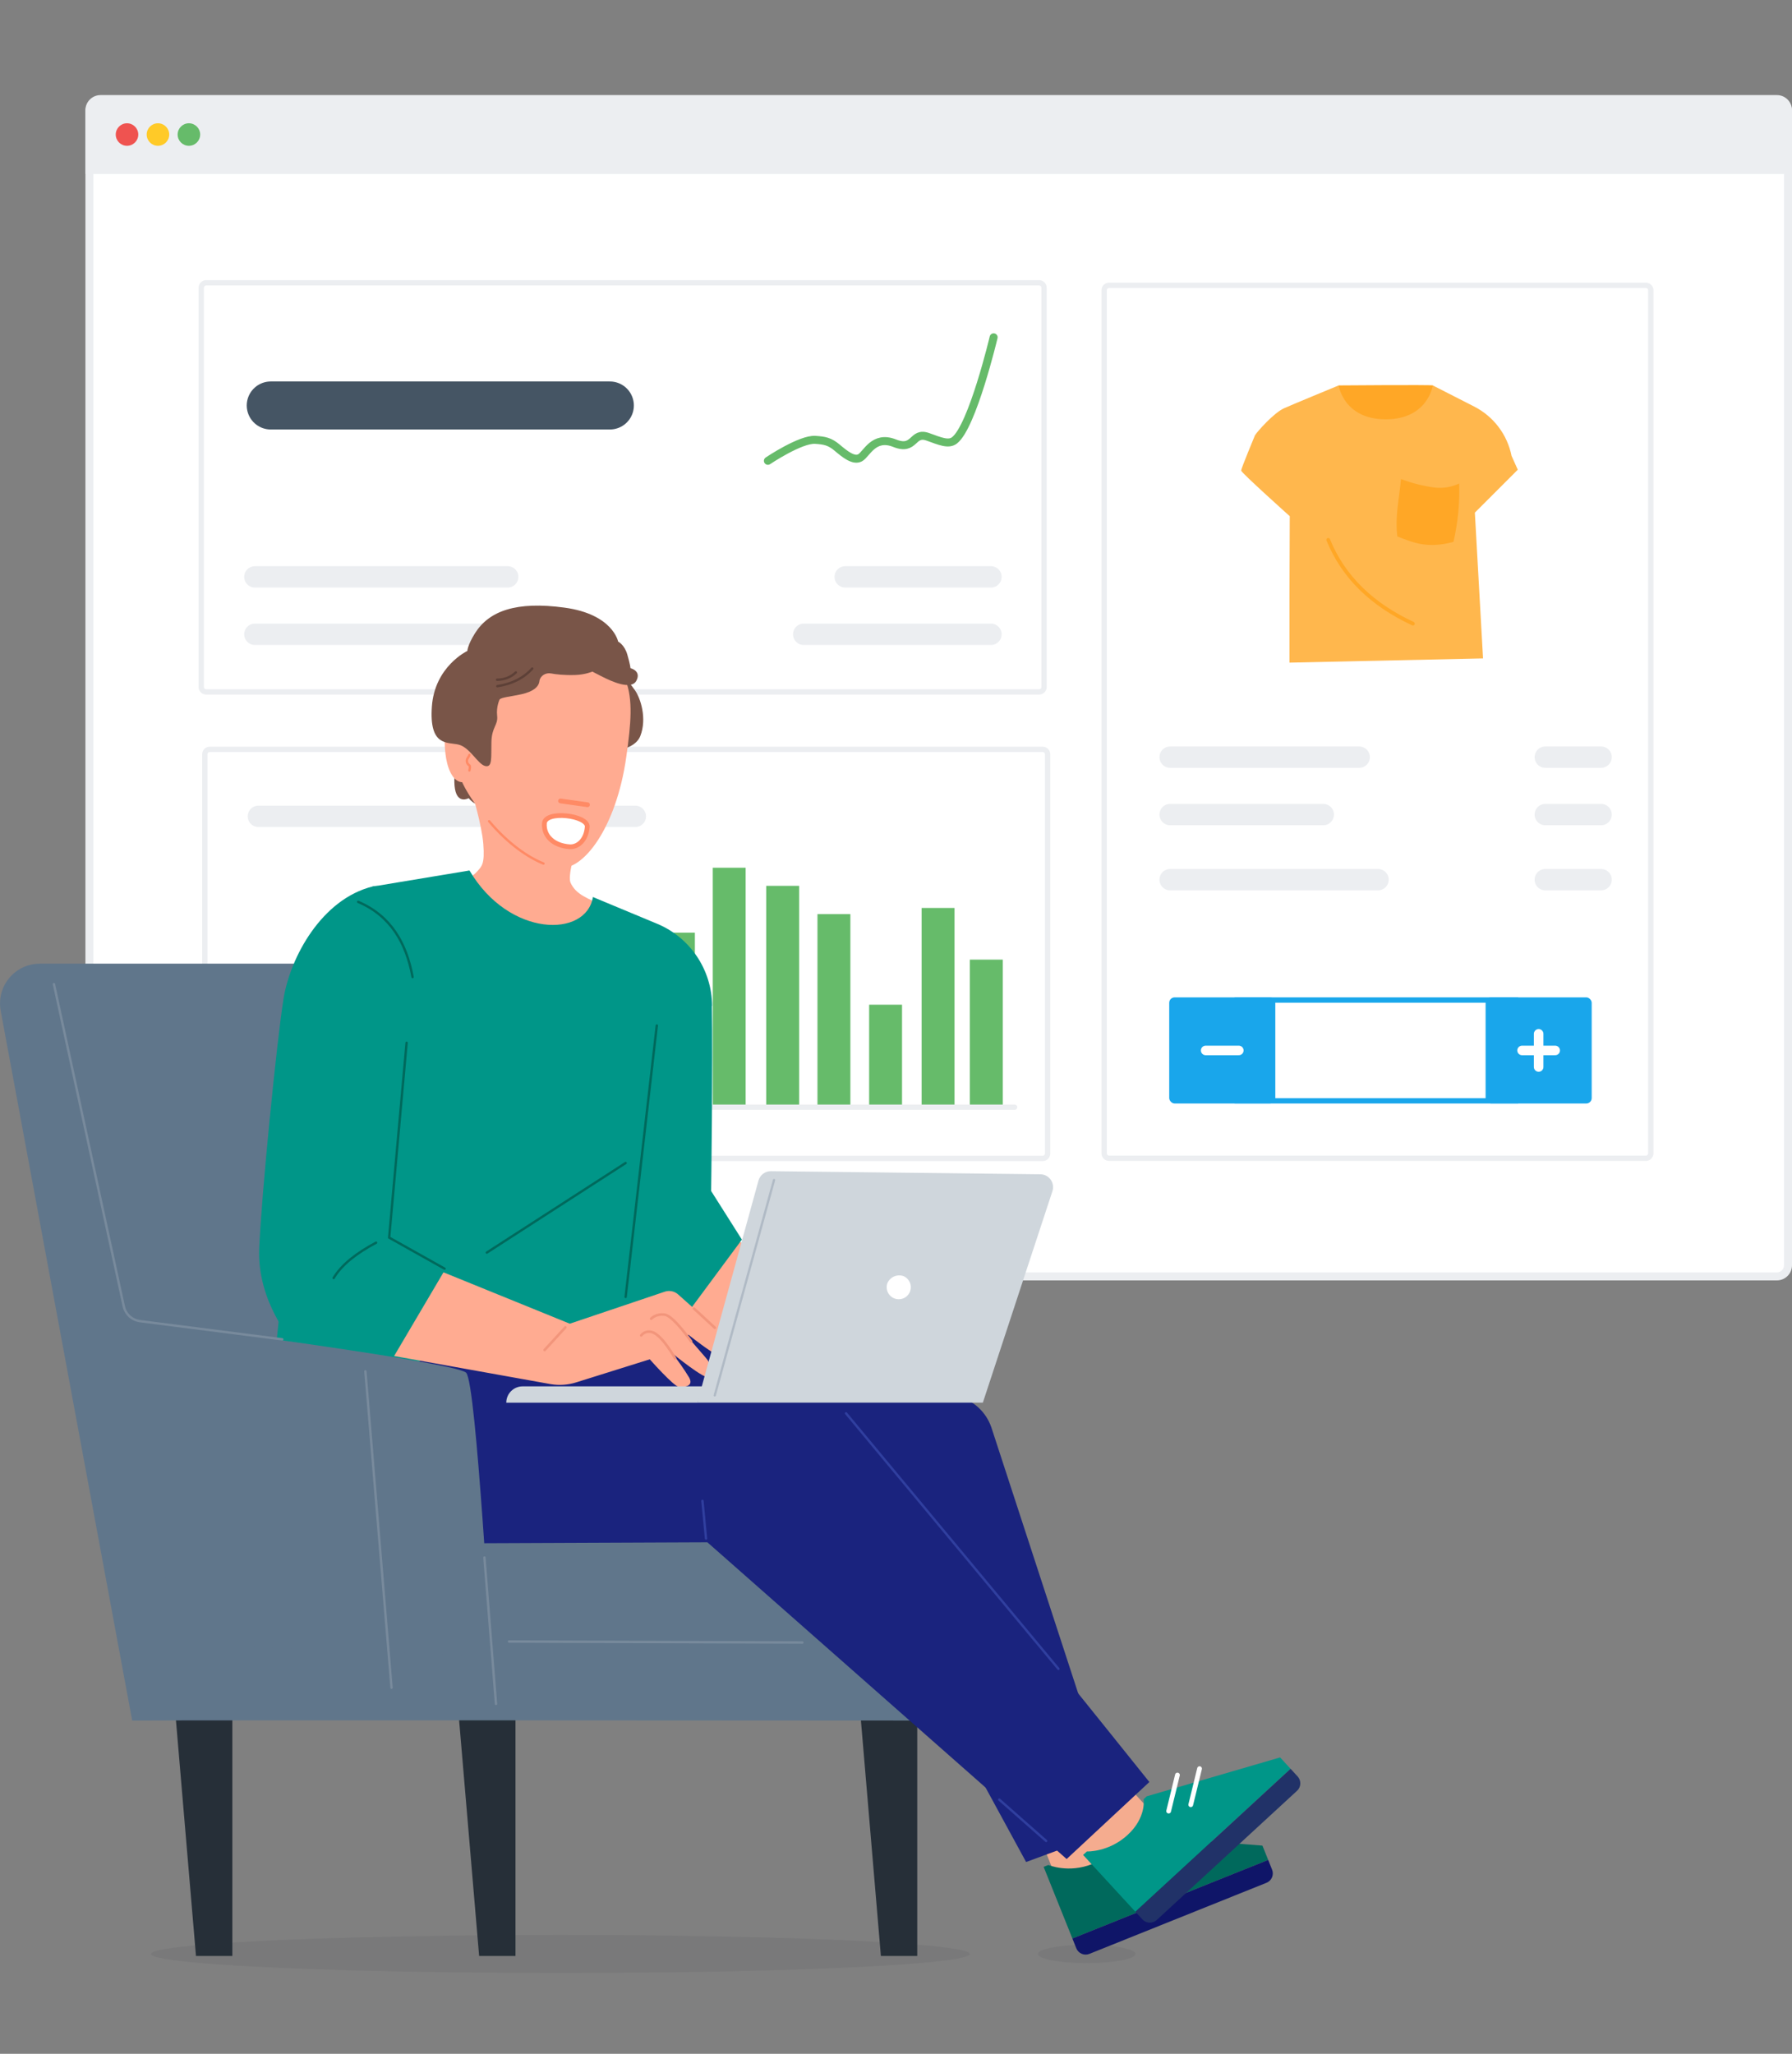 <?xml version="1.0" encoding="UTF-8"?> <svg xmlns="http://www.w3.org/2000/svg" id="Ebene_1" viewBox="0 0 377 432"><rect x="0" y="0" width="377" height="432" fill="#808080" stroke="none"/><defs><style>.cls-1{stroke:#ffa726;stroke-width:.78px;}.cls-1,.cls-2,.cls-3,.cls-4,.cls-5,.cls-6,.cls-7,.cls-8,.cls-9,.cls-10,.cls-11,.cls-12,.cls-13,.cls-14,.cls-15,.cls-16,.cls-17,.cls-18,.cls-19,.cls-20,.cls-21{stroke-linecap:round;}.cls-1,.cls-3,.cls-4,.cls-5,.cls-6,.cls-7,.cls-8,.cls-9,.cls-10,.cls-12,.cls-13,.cls-14,.cls-15,.cls-16,.cls-18,.cls-19,.cls-20{fill:none;}.cls-1,.cls-4,.cls-5,.cls-6,.cls-7,.cls-8,.cls-9,.cls-11,.cls-12,.cls-13,.cls-17,.cls-21{stroke-miterlimit:10;}.cls-2,.cls-3,.cls-10,.cls-14,.cls-15,.cls-16,.cls-18,.cls-19,.cls-20{stroke-linejoin:round;}.cls-2,.cls-3,.cls-18{stroke:#ff8a65;}.cls-2,.cls-11,.cls-17,.cls-22,.cls-21{fill:#fff;}.cls-4{stroke-width:1.08px;}.cls-4,.cls-8,.cls-10,.cls-13{stroke:#fff;}.cls-5{stroke-width:.54px;}.cls-5,.cls-9{stroke:#f2957b;}.cls-6{stroke:#66bb6a;stroke-width:1.68px;}.cls-7,.cls-17,.cls-21{stroke:#eceef1;}.cls-7,.cls-21{stroke-width:4.49px;}.cls-9{stroke-width:.5px;}.cls-10,.cls-13{stroke-width:2.01px;}.cls-11{stroke:#455564;stroke-width:10.1px;}.cls-12{stroke:#f08666;stroke-width:.99px;}.cls-14{stroke:#303f9f;}.cls-14,.cls-15,.cls-18,.cls-19,.cls-20{stroke-width:.5px;}.cls-15{stroke:#00695c;}.cls-16{stroke:#b0bac5;stroke-width:.48px;}.cls-17{stroke-width:1.12px;}.cls-19{stroke:#788a9c;}.cls-20{stroke:#5d4037;}.cls-23{opacity:.08;}.cls-23,.cls-24,.cls-25,.cls-26,.cls-27,.cls-28,.cls-29,.cls-30,.cls-31,.cls-32,.cls-33,.cls-22,.cls-34,.cls-35,.cls-36,.cls-37,.cls-38,.cls-39,.cls-40,.cls-41{stroke-width:0px;}.cls-23,.cls-26{fill:#262f38;}.cls-24{fill:#60768b;}.cls-25{fill:#795548;}.cls-27{fill:#1a237e;}.cls-28{fill:#19a6eb;}.cls-29{fill:#0f1568;}.cls-30{fill:#213268;}.cls-31{fill:#cfd6dc;}.cls-32{fill:#ef5350;}.cls-33{fill:#ffca28;}.cls-34{fill:#eceef1;}.cls-35{fill:#ffab91;}.cls-36{fill:#ffb74d;}.cls-37{fill:#ffa726;}.cls-38{fill:#f5ac8f;}.cls-39{fill:#00695c;}.cls-40{fill:#66bb6a;}.cls-41{fill:#009688;}</style></defs><path class="cls-22" d="m21.15,21.11h352.67c1.29,0,2.34,1.05,2.34,2.34v242.69c0,1.29-1.05,2.34-2.34,2.34H21.15c-1.29,0-2.34-1.05-2.34-2.34V23.45c0-1.29,1.05-2.34,2.34-2.34Z"></path><path class="cls-34" d="m373.82,21.95c.83,0,1.5.67,1.5,1.5v242.69c0,.83-.67,1.5-1.5,1.5H21.15c-.83,0-1.5-.67-1.5-1.5V23.45c0-.83.67-1.5,1.5-1.5h352.67m0-1.68H21.15c-1.76,0-3.18,1.42-3.18,3.18v242.69c0,1.76,1.42,3.18,3.18,3.18h352.67c1.76,0,3.18-1.42,3.18-3.18V23.45c0-1.76-1.42-3.18-3.18-3.18h0Z"></path><path class="cls-34" d="m21.15,20h352.67c1.75,0,3.18,1.42,3.18,3.18v13.42H17.97v-13.42c0-1.75,1.42-3.18,3.18-3.18Z"></path><circle class="cls-32" cx="26.72" cy="28.3" r="2.37"></circle><circle class="cls-33" cx="33.23" cy="28.3" r="2.37"></circle><circle class="cls-40" cx="39.74" cy="28.3" r="2.37"></circle><rect class="cls-22" x="43.09" y="157.62" width="177.3" height="86.05" rx="1.03" ry="1.03"></rect><path class="cls-34" d="m219.36,158.18c.26,0,.47.21.47.47v83.99c0,.26-.21.47-.47.47H44.12c-.26,0-.47-.21-.47-.47v-83.99c0-.26.21-.47.47-.47h175.24m0-1.12H44.12c-.88,0-1.59.71-1.59,1.59v83.99c0,.88.71,1.59,1.59,1.59h175.24c.88,0,1.59-.71,1.59-1.59v-83.99c0-.88-.71-1.59-1.59-1.59h0Z"></path><line class="cls-21" x1="54.36" y1="171.71" x2="133.66" y2="171.71"></line><rect class="cls-40" x="53.4" y="221.79" width="6.92" height="10.82"></rect><rect class="cls-40" x="63.99" y="226.01" width="6.92" height="6.6"></rect><rect class="cls-40" x="74.59" y="221.79" width="6.92" height="10.82"></rect><rect class="cls-40" x="85.18" y="207.33" width="6.92" height="25.28"></rect><rect class="cls-40" x="95.77" y="216.9" width="6.92" height="15.71"></rect><rect class="cls-40" x="106.74" y="190.79" width="6.92" height="41.82"></rect><rect class="cls-40" x="117.89" y="202.04" width="6.92" height="30.57"></rect><rect class="cls-40" x="128.3" y="211.33" width="6.92" height="21.28"></rect><rect class="cls-40" x="139.27" y="196.18" width="6.92" height="36.43"></rect><rect class="cls-40" x="149.95" y="182.52" width="6.92" height="50.09"></rect><rect class="cls-40" x="161.2" y="186.33" width="6.92" height="46.28"></rect><rect class="cls-40" x="171.98" y="192.28" width="6.92" height="40.33"></rect><rect class="cls-40" x="182.85" y="211.33" width="6.92" height="21.28"></rect><rect class="cls-40" x="193.89" y="190.98" width="6.92" height="41.63"></rect><rect class="cls-40" x="204.04" y="201.85" width="6.92" height="30.76"></rect><line class="cls-17" x1="51.88" y1="232.89" x2="213.45" y2="232.89"></line><rect class="cls-22" x="42.34" y="59.49" width="177.3" height="86.05" rx="1.03" ry="1.03"></rect><path class="cls-34" d="m218.62,60.05c.26,0,.47.21.47.47v83.99c0,.26-.21.47-.47.47H43.37c-.26,0-.47-.21-.47-.47V60.52c0-.26.21-.47.47-.47h175.24m0-1.12H43.37c-.88,0-1.59.71-1.59,1.59v83.99c0,.88.71,1.59,1.59,1.59h175.24c.88,0,1.59-.71,1.59-1.59V60.52c0-.88-.71-1.59-1.59-1.59h0Z"></path><line class="cls-11" x1="56.96" y1="85.29" x2="128.3" y2="85.29"></line><line class="cls-7" x1="53.62" y1="121.34" x2="106.81" y2="121.34"></line><line class="cls-7" x1="53.62" y1="133.42" x2="106.81" y2="133.42"></line><line class="cls-7" x1="177.81" y1="121.34" x2="208.48" y2="121.34"></line><line class="cls-7" x1="169.08" y1="133.42" x2="208.48" y2="133.42"></line><path class="cls-6" d="m161.55,96.93s6.88-4.63,9.99-4.41c1.86.13,2.99.29,4.6,1.66,1.61,1.36,3.45,2.85,4.81,2.11s2.83-4.83,7.25-3.07c4.38,1.75,3.62-2.56,7.02-1.33,2.53.91,4.32,1.71,5.58.74,3.78-2.91,8.24-21.68,8.24-21.68"></path><path class="cls-22" d="m233.32,60.01h112.94c.57,0,1.03.46,1.03,1.03v181.56c0,.57-.46,1.03-1.03,1.03h-112.94c-.57,0-1.03-.46-1.03-1.03V61.04c0-.57.46-1.03,1.03-1.03Z"></path><path class="cls-34" d="m346.26,60.57c.26,0,.47.21.47.47v181.56c0,.26-.21.47-.47.47h-112.94c-.26,0-.47-.21-.47-.47V61.04c0-.26.21-.47.47-.47h112.94m0-1.12h-112.94c-.88,0-1.59.71-1.59,1.59v181.56c0,.88.71,1.59,1.59,1.59h112.94c.88,0,1.59-.71,1.59-1.59V61.04c0-.88-.71-1.59-1.59-1.59h0Z"></path><path class="cls-37" d="m274.8,91.35l6.83-10.28s19.49-.16,19.8,0,5.96,11.9,5.82,11.87-32.45-1.59-32.45-1.59Z"></path><path class="cls-36" d="m281.63,81.07s-10.12,4.18-11.5,4.81c-2.17.98-5.67,4.95-6.11,5.68h0s-2.91,6.99-2.91,7.42,10.23,9.6,10.23,9.6l-.06,16.43v14.37l40.72-.89-1.72-30.66,9.03-9.03-1.31-2.91h0c-.89-4.46-3.77-8.27-7.81-10.35l-8.76-4.47s-1.02,7.13-9.9,7.13-9.9-7.13-9.9-7.13Z"></path><path class="cls-37" d="m306.98,101.71c.14,4.12-.27,8.25-1.2,12.27-5.25,1.39-8.11.34-11.81-1.15-.51-4.33.38-7.74.77-12.07,2.25.86,4.59,1.45,6.98,1.78,1.79.23,3.62-.06,5.25-.83Z"></path><path class="cls-1" d="m279.43,113.55c3.22,7.9,9.31,13.67,17.82,17.63"></path><line class="cls-7" x1="246.17" y1="159.26" x2="285.95" y2="159.26"></line><line class="cls-7" x1="246.17" y1="171.34" x2="278.39" y2="171.34"></line><line class="cls-7" x1="325.1" y1="159.26" x2="336.84" y2="159.26"></line><line class="cls-7" x1="325.1" y1="171.34" x2="336.84" y2="171.34"></line><line class="cls-7" x1="246.17" y1="185.03" x2="289.91" y2="185.03"></line><line class="cls-7" x1="325.1" y1="185.03" x2="336.84" y2="185.03"></line><path class="cls-28" d="m318.28,210.91v20.08h-57.42v-20.08h57.42m1.12-1.12h-59.66v22.32h59.66v-22.32h0Z"></path><rect class="cls-28" x="245.98" y="209.79" width="22.32" height="22.32" rx="1.14" ry="1.14"></rect><rect class="cls-28" x="312.54" y="209.79" width="22.32" height="22.32" rx="1.14" ry="1.14"></rect><line class="cls-13" x1="253.65" y1="220.95" x2="260.62" y2="220.95"></line><line class="cls-10" x1="320.21" y1="220.95" x2="327.18" y2="220.95"></line><line class="cls-10" x1="323.7" y1="217.46" x2="323.7" y2="224.43"></line><ellipse class="cls-23" cx="228.62" cy="411" rx="10.24" ry="1.92"></ellipse><ellipse class="cls-23" cx="117.9" cy="411" rx="86.11" ry="4"></ellipse><path class="cls-25" d="m96.67,156.58c-.12.04-1.52,6.13-.95,9.38s2.88,1.93,2.88,1.93c0,0,1.19,1.48,2.26,1.36s4.49-8.11,4.49-8.11l-8.68-4.57Z"></path><path class="cls-25" d="m125.82,158.23s7.45.29,8.89-3.42c1.44-3.7.04-7.94-1.11-9.59-1.15-1.65-4.86-6.26-4.86-6.26l-2.92,19.26Z"></path><path class="cls-35" d="m78.9,197.92s11.41-8.34,13.12-9.23c3.4-1.76,7.12-3.94,8.45-5.48.86-.99,1.54-1.45,1.21-5.65s-2.41-10.87-2.41-10.87h25.76s-6.14,16.39-5.01,18.95c1.14,2.57,3.61,3.33,7.68,5.19,4.07,1.85,7.02,5.32,7.02,5.32"></path><path class="cls-35" d="m116.77,131.76c5.62.79,12.23,4.28,14.88,11.39,1.52,4.06,1.13,8.84.11,16.04-2.11,15.01-9.14,24.04-14.12,23.34-4.97-.7-10.96-4.53-17.4-13.09-6.44-8.55-5.1-14.68-4.08-21.89s7.18-17.68,20.6-15.79Z"></path><line class="cls-3" x1="117.92" y1="168.47" x2="123.6" y2="169.27"></line><line class="cls-12" x1="115.48" y1="174.19" x2="122.15" y2="175.13"></line><path class="cls-18" d="m114.34,181.64c-3.11-1.23-7.42-4.11-11.44-8.9"></path><path class="cls-2" d="m123.54,173.93c-.2,2.78-1.98,4.3-3.72,4.18-3.24-.23-5.49-2.15-5.29-4.93.2-2.78,9.19-1.68,9.02.75Z"></path><path class="cls-35" d="m98.83,157.88c-.31-1.85-1.19-6.42-3.02-6.68-1.81-.26-2.63,2.66-2.09,7.38.32,2.82,1.41,5.68,3.33,5.94s2.1-4.79,1.78-6.65Z"></path><path class="cls-9" d="m96.74,151.76c1.05,1.68,1.77,3.62,2.04,5.88"></path><path class="cls-18" d="m98.75,162.05c.14-.49.16-.95-.02-1.07s-.56-.43-.5-1.07c.04-.43.43-.7.52-1.11"></path><path class="cls-25" d="m105.11,147.13c.33-.44,2.28-.6,4.53-1.09,2.52-.55,3.68-1.54,3.84-2.74,0-.02,0-.04,0-.06.19-1.12,1.33-1.79,2.44-1.59,1.02.19,2.72.4,5.07.33,2.11-.06,3.65-.72,3.65-.72,0,0,.36.23,2.11,1.1,1.76.88,6.04,2.91,7.13.82,1.1-2.09-1.23-2.63-1.23-2.63,0,0-.09-.88-.69-2.92s-1.92-2.68-1.92-2.68c0,0-1.09-5.76-11.28-7.14-10.14-1.38-15.86.68-18.82,5.37-1.6,2.54-1.62,3.74-1.62,3.74,0,0-6.86,3.23-7.46,11.68s3.24,7.47,5.6,8.02c2.36.55,4.06,4.12,5.6,4.5s1.26-1.65,1.32-4.94c.05-3.29,1.43-3.62,1.21-5.6s.52-3.46.52-3.46Z"></path><path class="cls-20" d="m111.98,140.62c-1.92,2.12-4.42,3.27-7.35,3.71"></path><path class="cls-20" d="m104.57,142.98c1.5-.02,2.84-.48,3.95-1.55"></path><g id="freepik--Character--inject-2"><rect class="cls-38" x="220.3" y="383.5" width="15.16" height="10.75" transform="translate(584.18 664.92) rotate(158.14)"></rect><path class="cls-39" d="m219.56,392.68l6.05,15.07,41.19-16.53-1.21-3.01-29.14-2.31-.82.33s-.8,3.82-5.82,5.84c-5.02,2.02-9.25.21-9.25.21l-1,.4Z"></path><path class="cls-29" d="m266.44,396.03l-37.25,14.95c-1.09.44-2.33-.09-2.76-1.18l-.82-2.05,41.19-16.53.82,2.05c.44,1.09-.09,2.33-1.18,2.76Z"></path><line class="cls-4" x1="244.08" y1="384.01" x2="239.66" y2="390.45"></line><line class="cls-4" x1="248.9" y1="384.41" x2="244.49" y2="390.84"></line><polygon class="cls-26" points="108.45 411.42 100.8 411.42 96.43 360 108.45 360 108.45 411.42"></polygon><polygon class="cls-26" points="48.88 411.42 41.23 411.42 36.86 360 48.88 360 48.88 411.42"></polygon><polygon class="cls-26" points="192.97 411.42 185.32 411.42 180.96 360 192.97 360 192.97 411.42"></polygon><path class="cls-24" d="m69.84,314.18l7.28-111.48H8.37C3.74,202.7,0,206.45,0,211.07c0,.51.05,1.01.14,1.51l27.67,149.33c8.8-.12,169.18,0,169.18,0v-47.73s-127.15-.02-127.15-.02Z"></path><path class="cls-27" d="m208.57,300.26l27.41,83.97-20.11,7.43-49.13-90.25-76.04-11.89,45.69-12.28,65.07,16.45c3.33.85,6,3.32,7.11,6.57Z"></path><rect class="cls-38" x="226.71" y="378.29" width="15.16" height="10.75" transform="translate(666.52 507.18) rotate(137.36)"></rect><path class="cls-41" d="m227.86,390.17l11,11.95,32.65-30.07-2.2-2.39-28.06,8.18-.65.6s.61,3.86-3.37,7.52c-3.98,3.67-8.57,3.48-8.57,3.48l-.8.73Z"></path><path class="cls-30" d="m272.88,376.67l-29.53,27.19c-.86.79-2.21.74-3-.12l-1.49-1.62,32.65-30.07,1.49,1.62c.79.86.74,2.21-.12,3Z"></path><line class="cls-8" x1="247.71" y1="373.36" x2="245.86" y2="380.95"></line><line class="cls-8" x1="252.36" y1="372.02" x2="250.51" y2="379.61"></line><polygon class="cls-35" points="149.69 258.83 190.27 275.18 183.8 286.77 137.78 279.71 149.69 258.83"></polygon><path class="cls-41" d="m149.77,211.6c.21,11.41-.16,38.92-.16,38.92l6.47,10.22-11.38,15.37-13.15,1.85-1.3,10.2s-23.05,10.31-41.48,4.04c-14.34-4.85-31.1,11.49-31.1,11.49,0,0-1.54-2.67.95-25.74,2.37-21.99,6.47-58.29,6.47-58.29l13.26-33.17,20.42-3.39c8.34,14.17,24.62,14.17,25.96,5.58l13.24,5.51c7.13,2.85,11.82,9.74,11.84,17.42l-.04-.02Z"></path><path class="cls-27" d="m82.54,324.69l66.28-.28,75.58,66.62,17.4-16.2s-59.01-73.7-66.23-80.98c-7.22-7.27-76.75-12.13-76.75-12.13l-41.8,18.18.95,4.74c2.33,11.7,12.63,20.11,24.57,20.05Z"></path><path class="cls-35" d="m139.87,271.69l-20,6.74-36.81-14.97-19.66,18.27,52.51,9.42c1.77.29,3.59.16,5.31-.38l15.48-4.85s5.06,5.72,6.12,5.8c1.06.08,3.19-.06,2.17-1.95-1.09-1.8-2.3-3.52-3.62-5.17,0,0,7.11,5.86,7.92,5.08.81-.78.49-2.6-.81-4.09-1.29-1.48-5.44-6.28-5.44-6.28,0,0,8.76,7.28,9.59,6.16.83-1.12,1.25-2.84-2.26-6.2-2.31-2.21-5.85-5.36-7.72-7.01-.76-.67-1.82-.89-2.78-.57Z"></path><path class="cls-41" d="m61.54,282.21s-7.47-8.4-7.01-19.59c.47-11.2,3.68-43.6,5.11-52.49,1.43-8.89,8.09-21.03,18.77-23.67,7.82-1.9,9.44,21.66,9.44,21.66l-5.88,52.02,11.73,6.81-10.94,18.54-21.22-3.28Z"></path><path class="cls-31" d="m159.57,248.32l-12.87,46.72h60.07s14.64-44.49,14.64-44.49c.46-1.42-.31-2.95-1.73-3.42-.26-.09-.53-.13-.81-.13l-56.67-.65c-1.22-.02-2.3.79-2.63,1.97Z"></path><path class="cls-22" d="m186.67,269.96c-.44,1.33.29,2.77,1.62,3.2,1.33.44,2.77-.29,3.2-1.62.4-1.21-.16-2.52-1.31-3.08-1.38-.55-2.95.12-3.52,1.5Z"></path><path class="cls-31" d="m146.7,295.05h-40.19c0-1.9,1.54-3.44,3.44-3.44h38.25s-1.5,3.44-1.5,3.44Z"></path><path class="cls-24" d="m24.45,277.25s71.05,9,73.61,11.49c2.23,2.18,5.07,59.86,5.7,59.62l-66.33-2.52-12.98-68.59Z"></path></g><path class="cls-15" d="m75.35,189.7c6.8,2.9,10.12,8.57,11.45,15.82"></path><polyline class="cls-15" points="85.54 219.34 81.87 260.32 93.52 266.85"></polyline><line class="cls-15" x1="131.62" y1="244.63" x2="102.42" y2="263.47"></line><line class="cls-15" x1="138.18" y1="215.71" x2="131.62" y2="272.8"></line><path class="cls-15" d="m70.19,268.82c1.69-2.82,4.83-5.25,8.93-7.43"></path><line class="cls-5" x1="114.58" y1="283.96" x2="118.94" y2="279.2"></line><path class="cls-5" d="m136.99,277.38s1.05-1.14,2.89-.84c1.84.29,5.51,5.6,5.51,5.6"></path><path class="cls-5" d="m134.9,280.9s.72-1.09,2.22-.72c2.13.52,4.91,5.55,4.91,5.55"></path><line class="cls-5" x1="146.01" y1="275.25" x2="150.37" y2="279.27"></line><line class="cls-14" x1="148.53" y1="323.61" x2="147.78" y2="315.7"></line><line class="cls-14" x1="177.99" y1="297.28" x2="222.67" y2="351.03"></line><line class="cls-14" x1="210.23" y1="378.54" x2="220.08" y2="387.22"></line><path class="cls-19" d="m11.35,207.02l14.69,67.74c.36,1.66,1.73,2.91,3.41,3.13l29.93,3.83"></path><line class="cls-19" x1="76.87" y1="288.45" x2="82.37" y2="355"></line><line class="cls-19" x1="101.91" y1="327.62" x2="104.35" y2="358.41"></line><line class="cls-19" x1="107.09" y1="345.28" x2="168.8" y2="345.49"></line><line class="cls-16" x1="162.84" y1="248.22" x2="150.37" y2="293.5"></line></svg> 
